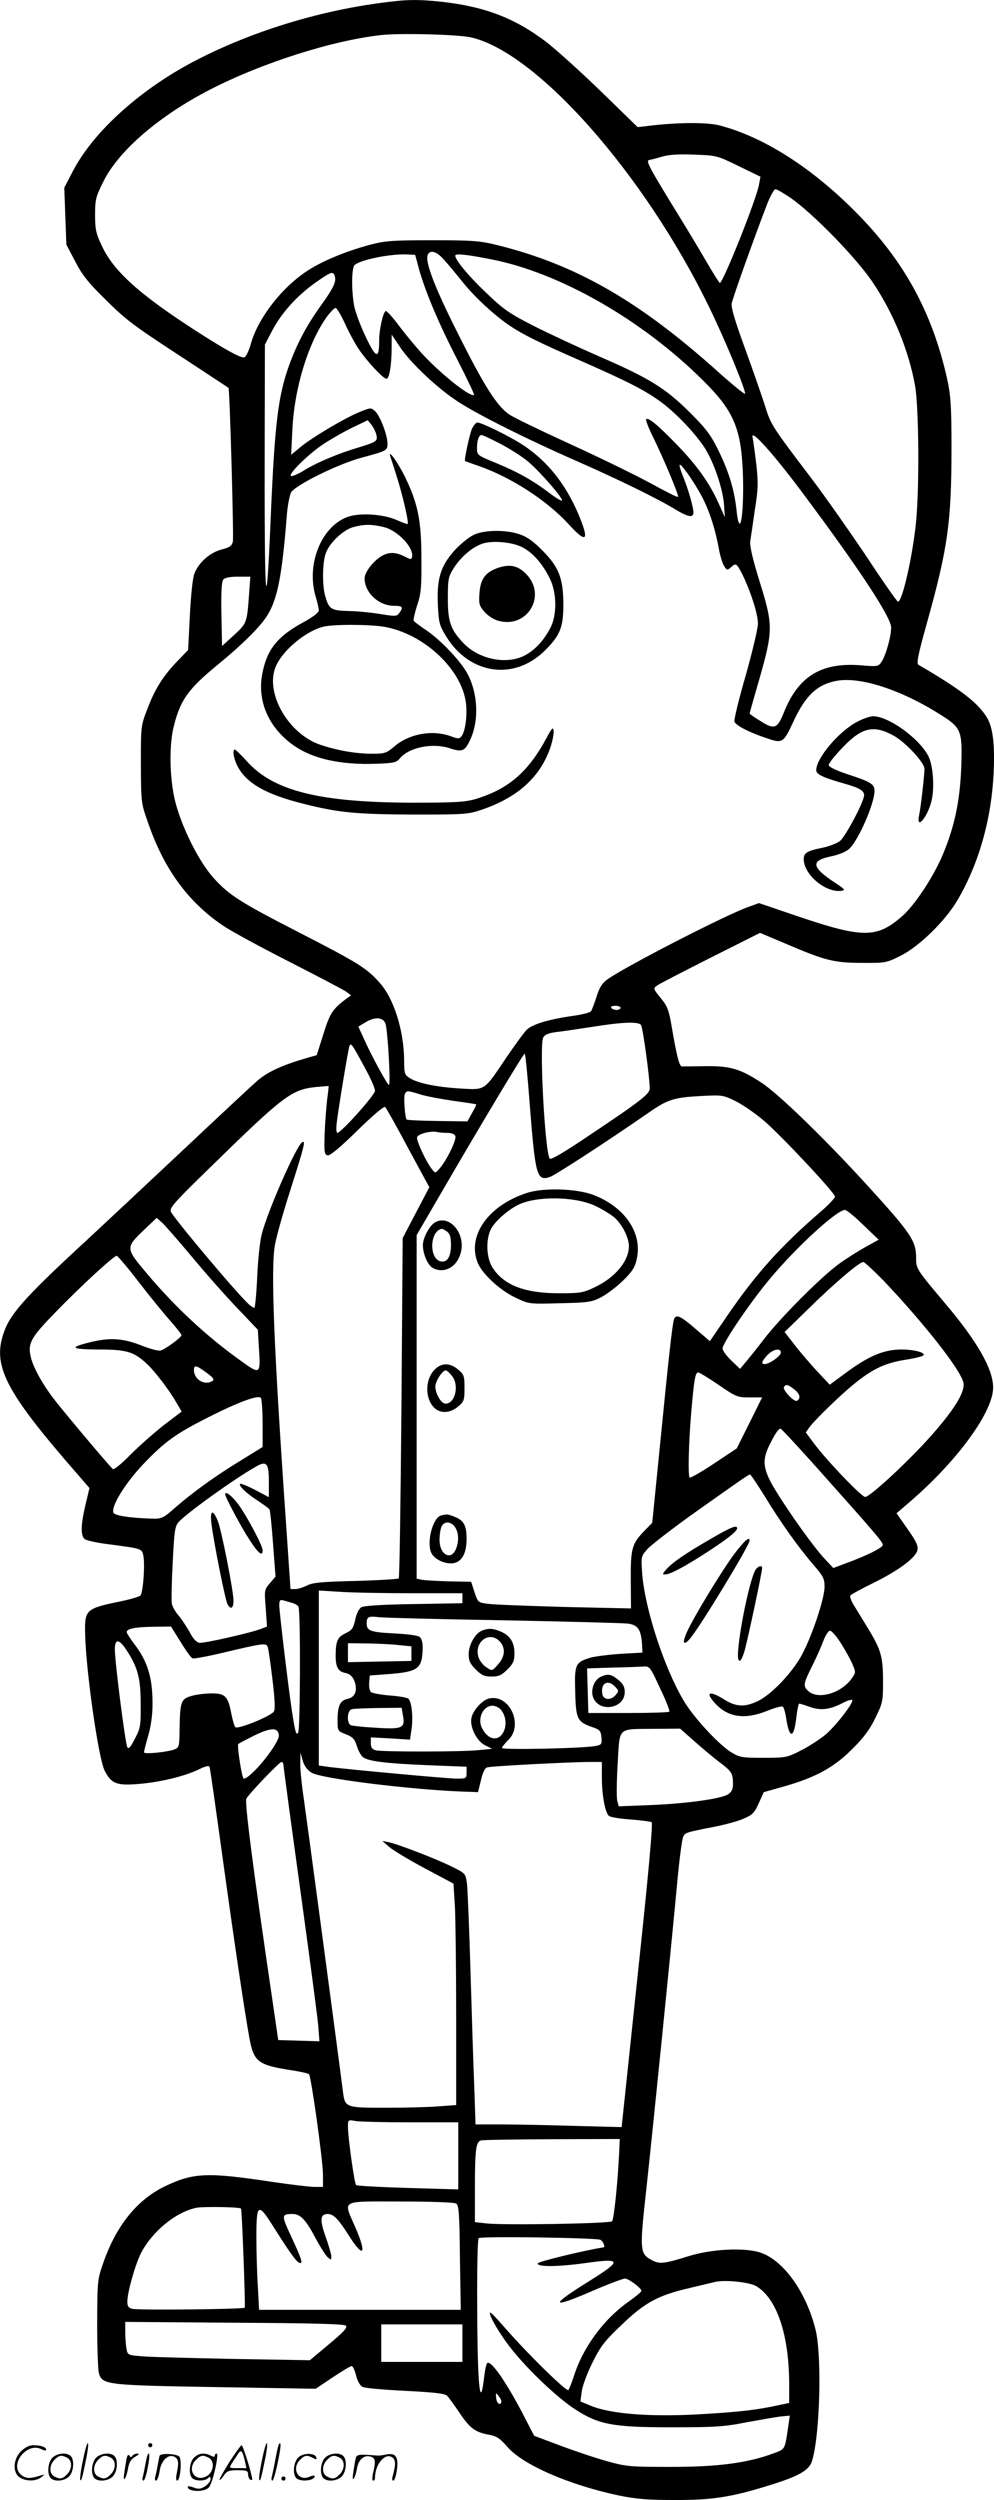 <svg version="1.0" xmlns="http://www.w3.org/2000/svg"
  viewBox="0 0 477.602 1200.155"
 preserveAspectRatio="xMidYMid meet">
<g transform="translate(-0.815,1200.826) scale(0.1,-0.1)"
fill="#000000" stroke="none">
<path d="M1835 11994 c-305 -41 -614 -137 -875 -270 -269 -137 -500 -343 -601
-536 l-42 -81 5 -137 5 -136 42 -80 c31 -61 63 -102 134 -172 113 -112 135
-129 394 -298 114 -75 209 -137 209 -138 6 -5 26 -718 21 -738 -5 -20 -16 -28
-52 -37 -60 -15 -118 -68 -135 -123 -7 -24 -16 -114 -20 -202 l-8 -158 -50
-52 c-69 -71 -109 -134 -145 -229 -32 -82 -32 -83 -32 -267 1 -182 1 -187 33
-277 78 -228 195 -387 366 -501 39 -26 181 -103 317 -172 135 -69 257 -133
270 -142 l24 -18 -24 -17 c-65 -49 -78 -69 -109 -169 l-32 -101 -42 -12 c-119
-34 -190 -66 -240 -108 -29 -25 -192 -177 -363 -338 -171 -160 -402 -377 -515
-481 -234 -217 -311 -303 -340 -383 -63 -167 -1 -288 362 -703 l46 -53 -19
-80 c-23 -97 -24 -148 -4 -165 8 -7 63 -19 123 -26 145 -19 151 -20 158 -49
10 -38 0 -183 -13 -196 -6 -6 -51 -19 -100 -29 -161 -33 -168 -40 -166 -149 3
-177 64 -604 94 -663 32 -62 56 -72 159 -64 105 8 225 37 293 70 32 16 50 20
52 12 3 -6 29 -193 60 -416 59 -427 105 -737 131 -883 22 -118 40 -132 209
-158 39 -6 73 -14 78 -18 10 -10 67 -415 67 -483 l0 -58 -41 0 c-22 0 -113 11
-202 24 -311 47 -379 45 -516 -21 -132 -63 -232 -186 -294 -360 -31 -88 -31
-89 -32 -298 0 -116 4 -223 8 -238 16 -57 33 -59 562 -68 l480 -8 82 55 c44
29 85 54 91 54 5 0 15 -20 21 -45 6 -26 19 -49 31 -55 11 -6 104 -14 206 -19
137 -7 190 -13 200 -23 8 -8 33 -43 57 -78 51 -77 77 -97 141 -109 41 -7 55
-17 93 -60 75 -86 297 -182 533 -232 82 -17 140 -22 265 -22 182 -1 274 13
455 69 144 44 195 73 209 116 39 120 49 504 18 632 -45 181 -154 334 -266 371
-76 25 -236 17 -346 -18 -112 -35 -137 -38 -170 -21 -64 33 -65 41 -30 355 30
277 117 1136 145 1438 11 123 25 232 31 242 10 20 9 20 150 48 53 10 117 28
143 40 40 17 50 28 70 73 l24 53 96 27 c151 43 239 90 327 178 56 55 86 95
113 151 35 71 37 80 37 172 0 123 -9 154 -72 258 -28 46 -60 98 -71 116 -11
18 -17 37 -14 42 3 5 53 32 110 60 120 59 203 120 212 157 5 20 -4 41 -47 102
l-53 76 70 60 c226 196 394 428 394 543 0 89 -76 222 -232 406 -135 160 -138
165 -138 214 0 85 -21 117 -241 358 -200 219 -424 436 -504 487 -101 66 -150
80 -270 78 -55 -1 -105 -1 -111 -1 -12 1 -25 53 -49 194 -13 76 -20 95 -52
134 -36 44 -37 46 -18 60 11 8 127 68 258 134 l237 119 128 -54 c185 -79 228
-90 362 -90 112 -1 117 0 185 34 89 44 215 167 273 266 97 164 157 365 172
573 11 159 1 255 -30 305 -44 72 -128 136 -329 253 -10 7 -2 48 43 208 99 356
116 478 116 839 0 193 -4 246 -20 321 -71 321 -207 571 -440 805 -212 214
-443 361 -654 416 -61 16 -203 15 -342 -2 l-52 -6 -179 174 c-98 95 -217 202
-263 237 -151 114 -295 168 -502 191 -119 12 -165 11 -293 -6z m435 -165 c316
-70 834 -655 1145 -1294 75 -153 178 -402 173 -417 -2 -4 -64 46 -138 113
-375 335 -676 507 -1050 600 -85 21 -117 24 -315 24 -198 0 -228 -3 -304 -23
-131 -36 -250 -88 -321 -141 -114 -83 -216 -221 -247 -335 -9 -32 -23 -60 -30
-63 -15 -6 -89 34 -238 130 -268 173 -391 284 -447 404 -28 59 -33 79 -33 148
0 74 3 88 39 160 73 149 268 317 515 444 250 128 586 235 821 261 90 10 367 3
430 -11z m1287 -618 l105 -51 -7 -38 c-13 -73 -173 -472 -188 -472 -3 0 -33
48 -68 108 -34 59 -111 186 -171 283 -102 167 -118 198 -100 199 4 1 30 7 57
15 35 11 83 14 158 11 107 -4 110 -4 214 -55z m249 -152 c110 -77 314 -286
394 -404 101 -149 175 -331 205 -499 18 -105 21 -480 5 -650 -16 -164 -66
-386 -87 -386 -5 0 -72 96 -149 213 -78 116 -197 286 -265 376 -193 254 -197
260 -225 351 -15 47 -58 170 -96 275 -48 131 -68 198 -64 217 5 27 109 318
168 471 16 42 35 77 42 77 7 0 39 -19 72 -41z m-1665 -297 c19 -21 60 -70 91
-109 60 -74 152 -159 228 -210 60 -40 131 -76 339 -167 227 -100 303 -139 376
-191 74 -52 169 -151 218 -225 44 -68 88 -195 94 -275 l4 -60 -30 67 c-43 96
-102 180 -201 282 -90 93 -137 132 -147 122 -4 -3 11 -41 32 -84 51 -103 127
-284 121 -289 -3 -3 -62 27 -133 66 -70 38 -242 122 -382 186 -140 64 -273
128 -295 143 -59 39 -121 136 -249 392 -109 216 -157 341 -144 374 11 27 43
18 78 -22z m-120 -44 c30 -108 95 -263 185 -437 46 -90 82 -166 80 -168 -14
-15 -148 90 -240 187 -37 39 -91 105 -122 146 -30 41 -59 72 -63 69 -13 -8
-31 -89 -31 -142 0 -90 -15 -86 -64 17 -25 52 -50 119 -56 149 -14 76 -13 186
3 198 31 25 166 52 246 50 l44 -2 18 -67z m349 45 c328 -64 725 -291 1017
-582 144 -142 181 -227 190 -432 6 -129 -3 -263 -16 -254 -5 2 -11 32 -14 65
-11 98 -35 178 -84 280 -40 82 -60 108 -142 190 -117 116 -195 164 -438 269
-98 43 -238 108 -311 145 -116 59 -146 80 -225 156 -95 90 -161 172 -150 184
8 7 63 1 173 -21z m-754 -78 c10 -26 -4 -58 -67 -145 -69 -96 -114 -182 -152
-286 -53 -148 -69 -282 -88 -728 -23 -547 -31 -422 -29 414 l1 414 35 67 c45
86 120 168 207 230 76 53 85 56 93 34z m50 -231 c19 -42 49 -97 66 -122 42
-62 118 -142 133 -142 14 0 25 66 25 153 l0 59 41 -61 c50 -75 179 -197 278
-261 89 -59 332 -181 570 -285 193 -85 387 -179 472 -231 63 -38 89 -43 89
-16 0 25 -24 109 -49 171 -12 29 -20 56 -17 58 6 7 61 -70 101 -142 38 -68 68
-159 86 -255 6 -36 18 -76 26 -88 13 -22 16 -22 32 -8 25 23 28 21 55 -31 40
-81 76 -192 76 -238 0 -24 -27 -136 -59 -250 -33 -113 -57 -213 -54 -221 7
-18 66 -49 142 -75 91 -32 91 -32 144 81 56 119 111 171 200 189 109 23 300
-36 487 -151 119 -73 122 -81 117 -258 -6 -165 -32 -290 -90 -427 -44 -104
-133 -239 -193 -292 -121 -106 -188 -107 -489 -6 l-200 68 -50 -18 c-111 -39
-607 -294 -682 -351 -23 -17 -37 -41 -49 -82 -10 -31 -22 -62 -26 -68 -5 -7
-46 -17 -91 -23 -112 -16 -187 -39 -216 -64 -13 -12 -58 -74 -101 -137 -108
-161 -99 -154 -222 -147 -115 7 -205 26 -243 51 -23 15 -25 23 -25 84 -1 142
-49 297 -118 373 -63 71 -105 96 -381 238 -289 148 -342 182 -416 264 -72 79
-156 249 -186 372 -27 114 -29 272 -4 364 31 121 70 174 209 288 114 93 202
180 236 233 51 79 73 191 96 480 3 47 13 97 20 113 18 35 224 137 339 168 122
33 125 34 125 68 0 41 -36 134 -60 156 -19 17 -22 17 -75 -5 -71 -29 -223
-119 -282 -167 l-46 -38 6 120 c9 199 76 418 166 543 17 23 36 42 42 42 5 0
26 -34 45 -76z m150 -531 c8 -32 3 -36 -86 -63 -95 -28 -200 -72 -263 -111
-27 -17 -54 -28 -60 -26 -18 6 81 104 153 152 36 24 99 60 140 80 l75 36 18
-22 c9 -12 20 -33 23 -46z m2050 -283 c269 -360 424 -595 424 -644 0 -43 -25
-132 -45 -163 -17 -25 -19 -25 -94 -19 -194 17 -306 -50 -376 -225 -33 -81
-46 -85 -118 -39 -26 16 -47 31 -47 33 0 3 21 76 46 163 67 234 67 262 4 464
-35 113 -50 176 -47 200 3 19 13 87 22 150 16 100 17 129 7 220 -7 58 -15 116
-18 130 -10 42 98 -77 242 -270z m-2661 -482 c-10 -141 -11 -142 -73 -199
l-57 -52 -3 153 c-2 104 1 157 9 166 7 9 32 14 71 14 l59 0 -6 -82z m1785
-1988 c0 -5 -9 -10 -19 -10 -11 0 -23 5 -26 10 -4 6 5 10 19 10 14 0 26 -4 26
-10z m-1130 -75 c11 -28 26 -295 17 -295 -8 0 -88 148 -121 223 l-26 57 33 20
c46 28 85 26 97 -5z m1228 -7 c9 -12 42 -253 42 -306 0 -25 -46 -61 -298 -229
-111 -75 -176 -113 -182 -107 -23 23 -51 545 -32 581 8 15 25 22 64 27 29 3
107 15 173 25 144 23 219 26 233 9z m-1325 -209 c26 -47 47 -95 47 -107 0 -20
-163 -202 -181 -202 -5 0 -6 21 -3 48 9 74 55 352 61 368 7 19 13 10 76 -107z
m790 -166 c27 -348 34 -376 97 -355 28 10 271 168 478 311 89 62 120 71 250
78 99 5 104 5 165 -25 34 -17 95 -59 135 -93 84 -72 342 -347 342 -365 0 -7
-30 -39 -67 -71 -194 -167 -314 -301 -452 -503 l-82 -120 -70 60 c-73 63 -94
72 -103 43 -8 -30 -25 -179 -65 -586 l-39 -389 -40 -41 c-58 -60 -64 -83 -63
-236 l1 -134 -317 7 c-175 5 -340 11 -368 15 -50 6 -50 6 -67 56 l-16 50 -109
2 c-59 2 -118 5 -130 8 l-23 5 0 825 0 824 121 208 c200 344 392 663 398 663
4 0 14 -107 24 -237z m-973 17 c-4 -36 -10 -110 -12 -165 -3 -89 -1 -100 15
-103 11 -2 60 38 142 119 75 73 129 119 134 113 5 -5 55 -93 110 -197 l102
-188 -64 -122 -64 -122 -6 -814 c-4 -448 -9 -817 -13 -820 -3 -3 -96 -9 -207
-12 -163 -4 -208 -8 -234 -22 -18 -9 -43 -17 -56 -17 l-23 0 -22 323 c-59 849
-73 1215 -53 1328 6 37 40 158 76 270 66 207 73 235 55 224 -28 -17 -166 -330
-194 -441 -9 -34 -19 -127 -22 -208 -4 -80 -10 -146 -14 -146 -4 0 -17 8 -27
18 -54 48 -350 400 -373 442 -10 18 10 41 192 218 348 340 386 369 503 382 33
3 61 5 62 5 1 0 -2 -30 -7 -65z m446 25 c27 -9 98 -22 158 -31 60 -8 111 -16
112 -17 2 -1 -7 -20 -20 -42 l-22 -40 -143 2 c-79 1 -146 4 -149 7 -8 9 -15
104 -9 121 8 19 12 19 73 0z m130 -185 c22 0 37 -6 40 -15 7 -17 -38 -110 -73
-153 -23 -27 -23 -27 -39 -7 -28 35 -75 136 -72 153 3 17 67 33 96 26 8 -2 29
-4 48 -4z m2000 -442 l74 -71 -65 -36 c-36 -20 -93 -56 -127 -81 -84 -61 -279
-256 -358 -359 -36 -47 -77 -98 -91 -114 l-25 -30 -42 40 c-23 22 -42 48 -42
58 0 26 134 223 228 335 126 151 321 330 360 330 8 0 47 -32 88 -72z m-3225
-154 c65 -78 162 -188 217 -245 l99 -104 5 -85 c9 -131 7 -132 -87 -64 -164
117 -314 256 -453 421 -101 120 -101 122 -11 208 l60 57 26 -23 c14 -13 79
-87 144 -165z m-257 -119 c53 -69 121 -152 151 -186 30 -34 55 -65 55 -70 0
-11 -75 -66 -100 -74 -10 -3 -52 8 -94 25 -85 33 -146 38 -236 17 -113 -27
-105 -36 30 -37 136 0 171 -10 234 -69 37 -34 106 -124 140 -183 l27 -46 -83
-63 c-45 -35 -118 -99 -161 -142 -44 -45 -82 -76 -87 -71 -41 43 -243 284
-285 339 -58 77 -99 153 -110 203 -13 63 2 90 119 210 121 125 281 272 295
272 4 0 52 -56 105 -125z m3582 3 c194 -205 365 -422 381 -486 11 -45 -47
-137 -171 -274 -109 -119 -272 -270 -300 -276 -15 -3 -182 171 -246 256 l-40
54 19 27 c11 15 55 61 98 102 164 157 235 200 363 220 41 6 79 16 84 20 15 13
-41 29 -104 29 -82 0 -154 -29 -258 -105 l-87 -64 -63 67 c-34 37 -83 94 -108
127 l-46 59 114 111 c124 122 245 225 264 225 6 0 51 -42 100 -92z m-496 -343
c0 -16 -55 -55 -77 -55 -19 0 -16 12 12 43 28 29 65 36 65 12z m-2760 -96 c33
-24 39 -33 29 -40 -38 -24 -89 7 -89 53 0 25 11 23 60 -13z m2461 -59 c83 -57
90 -60 148 -60 l61 0 -61 -123 -61 -122 -110 -73 c-60 -40 -113 -70 -116 -67
-9 9 -5 168 8 320 13 150 19 185 33 185 5 0 50 -27 98 -60z m363 -21 c28 -22
33 -43 14 -55 -13 -9 -71 52 -63 66 9 15 19 12 49 -11z m-2554 -166 l0 -111
-102 -63 c-122 -74 -229 -151 -317 -227 -60 -53 -65 -55 -115 -54 -110 4 -178
15 -183 29 -12 30 58 143 145 234 101 106 155 145 312 224 146 74 242 109 252
92 4 -7 8 -62 8 -124z m2676 -225 c265 -297 304 -342 304 -356 0 -13 -77 -52
-182 -90 l-56 -21 -44 47 c-50 54 -163 211 -233 325 -61 100 -67 143 -30 218
29 58 44 79 54 79 3 0 88 -91 187 -202z m-2646 -53 l0 -74 -66 35 c-37 19 -69
32 -72 29 -9 -8 30 -46 85 -81 28 -19 54 -37 56 -42 3 -4 11 -78 17 -164 l12
-158 -27 -32 c-27 -31 -27 -34 -20 -120 l6 -88 -28 -11 c-53 -20 -274 -70
-296 -67 -15 2 -31 19 -48 52 -15 26 -38 62 -53 79 -15 17 -29 42 -32 56 -3
14 -1 104 4 198 7 148 11 176 28 194 38 43 268 208 369 265 54 32 65 20 65
-71z m2381 -67 c77 -127 165 -250 235 -331 48 -55 54 -67 54 -106 0 -55 -58
-231 -108 -325 -44 -84 -147 -193 -213 -224 -63 -30 -105 -28 -163 9 -68 42
-90 35 -46 -15 63 -72 145 -85 256 -40 35 14 68 23 73 20 5 -3 12 -27 16 -53
16 -106 38 -103 50 5 4 34 10 62 13 62 4 0 27 -7 52 -16 50 -18 94 -13 153 17
21 11 43 19 49 17 14 -5 -70 -116 -124 -164 -26 -22 -79 -57 -118 -77 -70 -36
-75 -37 -184 -37 -106 0 -114 2 -157 28 -63 41 -180 168 -227 248 -93 158
-184 436 -198 605 -6 85 -6 86 25 121 17 19 113 93 213 165 247 175 272 192
280 193 3 0 34 -46 69 -102z m-1698 -468 l247 0 0 -24 0 -24 -232 -4 c-148 -2
-240 -8 -253 -15 -12 -7 -24 -30 -30 -60 -9 -40 -15 -50 -44 -64 -41 -19 -49
-37 -50 -102 -1 -61 11 -83 47 -90 20 -4 33 -15 42 -36 18 -45 6 -80 -31 -88
-37 -7 -49 -34 -49 -104 0 -50 1 -51 40 -66 33 -13 42 -23 52 -54 6 -21 19
-46 28 -54 24 -22 109 -32 323 -41 l177 -7 0 -28 c0 -28 -2 -29 -47 -29 -45 0
-509 43 -615 56 l-48 7 0 420 0 420 98 -6 c53 -4 208 -7 345 -7z m-573 -46
c14 -3 28 -12 32 -18 11 -16 9 -588 -1 -605 -10 -15 -14 -1 -31 109 -17 114
-60 472 -60 502 0 23 4 28 18 24 9 -2 28 -8 42 -12z m1020 -84 c305 -6 574
-13 597 -16 47 -7 61 -29 66 -99 l2 -40 -105 -6 c-58 -4 -124 -12 -147 -19
-71 -22 -75 -32 -71 -164 3 -130 10 -144 83 -169 35 -12 40 -18 43 -49 3 -32
0 -36 -27 -41 -56 -12 -451 -20 -451 -10 0 5 14 22 30 38 75 72 7 221 -91 200
-32 -7 -76 -54 -85 -91 -11 -42 23 -112 63 -133 l36 -18 -63 -6 c-79 -9 -467
-9 -497 -1 -17 5 -23 14 -23 34 l0 28 94 -5 94 -6 7 47 c9 56 2 133 -14 149
-6 6 -46 13 -90 16 -44 4 -85 11 -91 17 -6 6 -10 27 -8 45 l3 34 93 7 c140 11
159 26 161 124 1 26 -5 46 -14 54 -8 7 -59 14 -122 17 -115 6 -133 12 -133 48
0 32 8 36 59 30 25 -3 296 -10 601 -15z m-1574 -72 c48 -78 69 -108 79 -111 6
-2 72 10 147 28 190 45 205 47 212 28 4 -9 14 -79 23 -155 12 -99 14 -144 7
-156 -14 -22 -173 -87 -185 -75 -5 5 -13 33 -19 63 -16 86 -30 100 -98 99 -31
0 -75 -6 -97 -13 -47 -14 -52 -28 -54 -159 -1 -83 -2 -88 -25 -97 -36 -13
-146 -24 -146 -14 0 5 9 41 20 79 13 44 21 100 21 150 1 127 -23 207 -86 289
-19 25 -36 51 -38 58 -3 17 39 26 130 27 l83 1 26 -42z m3190 -34 c20 -31 45
-76 56 -100 19 -44 19 -44 -2 -74 -51 -71 -162 -103 -209 -59 -25 24 -24 33
24 129 18 36 40 86 50 113 10 26 24 47 31 47 8 0 30 -25 50 -56z m-3432 -34
c56 -85 70 -136 70 -260 1 -108 -1 -118 -28 -169 -21 -41 -30 -51 -36 -40 -10
17 -60 410 -60 469 0 52 19 52 54 0z m1311 21 l60 -6 0 -35 0 -35 -152 -3
-153 -3 0 46 0 45 93 -1 c50 -1 119 -4 152 -8z m1255 -208 c28 -58 48 -109 44
-112 -3 -3 -92 -6 -197 -6 l-192 0 -3 107 -3 107 118 4 c65 1 133 4 151 5 32
2 33 1 82 -105z m-767 -100 c24 -27 31 -70 17 -103 -22 -53 -75 -48 -105 11
-25 47 4 109 50 109 12 0 29 -8 38 -17z m-469 -29 c12 -61 -2 -68 -126 -60
-59 3 -114 9 -123 12 -22 9 -20 71 3 77 9 3 67 5 128 6 l112 1 6 -36z m-596
-95 c4 -38 -134 -209 -169 -209 -8 0 -33 159 -26 166 2 3 36 20 73 39 83 41
118 42 122 4z m1996 -29 c37 -33 92 -79 121 -101 59 -44 65 -54 65 -105 0 -24
-6 -38 -23 -49 -34 -22 -199 -45 -374 -52 l-152 -6 -7 27 c-4 15 -3 96 2 179
11 179 -5 164 179 166 l121 1 68 -60z m-1838 -152 c48 -28 467 -80 719 -90
l80 -3 14 57 c8 36 19 59 30 62 18 6 403 26 494 26 l57 0 0 -75 c0 -85 16
-169 34 -184 7 -6 54 -14 104 -17 50 -4 95 -10 101 -13 7 -5 -14 -240 -67
-735 l-77 -729 -230 6 c-126 4 -284 7 -351 7 l-121 0 -6 178 c-4 97 -12 346
-18 552 -6 206 -14 398 -17 425 -7 50 -7 50 -72 82 -71 36 -258 108 -305 118
l-30 6 32 -28 c17 -15 94 -62 171 -103 l139 -74 7 -111 c3 -60 6 -299 6 -531
l0 -421 -82 -6 c-46 -4 -160 -7 -255 -7 -196 0 -197 1 -207 77 -28 220 -171
1286 -186 1391 -11 73 -20 156 -19 185 l1 52 11 -40 c8 -26 23 -45 43 -57z
m-136 38 c0 -8 36 -275 80 -593 44 -318 83 -613 87 -656 l6 -78 -99 3 -99 3
-28 192 c-93 631 -134 949 -125 967 13 24 158 176 169 176 5 0 9 -7 9 -14z
m613 -1716 l227 0 0 -161 0 -161 -242 7 c-134 4 -246 10 -249 14 -8 7 -39 229
-39 278 0 36 0 36 38 29 20 -3 139 -6 265 -6z m1000 -147 c-7 -146 -25 -318
-34 -328 -11 -11 -524 -20 -606 -10 l-53 6 0 163 c0 183 5 223 29 229 9 3 162
5 341 6 l326 1 -3 -67z m-783 -243 c13 -8 16 -51 18 -260 l4 -250 -485 0 -484
0 -6 113 c-4 61 -7 169 -7 240 0 155 9 161 76 55 84 -133 115 -176 130 -182
20 -8 13 15 -41 131 -45 97 -45 103 9 103 37 0 63 -27 107 -110 24 -45 51 -88
61 -97 17 -15 18 -15 18 3 0 10 -12 52 -27 94 -29 82 -27 110 10 110 27 0 51
-24 99 -100 73 -116 91 -96 33 37 -58 134 -77 123 218 123 141 0 259 -4 267
-10z m-1034 -24 c5 -4 22 -471 18 -476 -8 -7 -513 -13 -541 -5 -17 4 -23 12
-23 34 0 45 37 175 65 232 54 105 167 198 267 219 33 6 207 4 214 -4z m1727
-150 c13 -7 25 -35 15 -36 -98 -16 -313 -68 -316 -77 -5 -18 97 -17 233 2 171
24 173 12 16 -86 -193 -120 -190 -136 10 -50 78 34 150 61 160 61 18 0 79 -46
79 -59 0 -5 -27 -27 -59 -50 -121 -84 -222 -221 -266 -361 -10 -30 -21 -59
-26 -65 -9 -10 -207 185 -313 308 -32 37 -60 66 -63 64 -9 -10 48 -107 105
-178 78 -98 214 -227 298 -283 117 -77 183 -90 469 -90 209 0 255 3 360 24 66
12 140 25 164 28 l44 4 -7 -48 c-17 -117 -14 -112 -71 -133 -123 -46 -266 -65
-490 -65 -198 0 -216 1 -309 27 -55 15 -156 49 -225 75 l-126 47 -39 75 c-87
171 -166 287 -186 275 -5 -3 -11 -31 -15 -63 -20 -177 -33 -49 -34 339 -1 174
2 319 7 323 9 10 562 2 585 -8z m748 -222 c100 -59 159 -234 159 -473 l0 -88
-52 -11 c-100 -22 -185 -32 -354 -42 -253 -16 -453 -1 -551 41 l-46 19 6 46
c3 26 25 87 51 139 39 79 58 104 139 181 112 108 176 143 322 177 61 15 119
28 130 31 46 11 163 -1 196 -20z m-1971 -190 c9 -9 -11 -31 -81 -89 l-92 -77
-356 6 c-196 4 -393 9 -437 12 -82 6 -82 6 -88 36 -3 17 -6 53 -6 80 l0 50
525 -4 c377 -2 527 -6 535 -14z m560 -84 l0 -90 -195 0 -195 0 0 90 0 90 195
0 195 0 0 -90z m187 -283 c-6 -19 -22 -6 -25 20 -2 27 -2 27 13 8 8 -10 14
-23 12 -28z M2275 9948 c-12 -31 -38 -150 -32 -153 1 -1 31 -12 67 -24 157
-56 326 -165 431 -280 86 -94 100 -80 48 45 -63 150 -153 262 -274 340 -65 41
-193 104 -213 104 -7 0 -19 -15 -27 -32z m133 -68 c43 -22 102 -59 132 -83 54
-43 177 -183 168 -192 -2 -3 -29 13 -59 36 -79 60 -152 101 -256 144 -91 37
-93 39 -93 71 0 39 9 64 22 64 5 0 44 -18 86 -40z M1883 9819 c3 -8 17 -53 32
-100 28 -88 58 -219 52 -226 -2 -2 -26 7 -53 19 -67 29 -180 36 -238 14 -126
-48 -197 -229 -151 -382 8 -27 15 -56 15 -66 0 -10 -28 -32 -76 -58 -127 -69
-176 -134 -197 -254 -21 -125 31 -245 141 -328 94 -71 231 -103 413 -96 78 3
92 6 107 24 43 54 157 78 242 50 61 -20 73 -14 101 49 38 88 33 210 -13 302
-30 61 -128 165 -199 214 -32 21 -60 43 -63 47 -3 5 5 37 16 73 19 55 22 87
21 224 0 181 -16 264 -77 390 -30 64 -84 141 -73 104z m-35 -340 c68 -14 150
-99 140 -145 -3 -12 -7 -12 -28 -1 -44 23 -72 26 -104 13 -44 -18 -96 -81 -96
-114 0 -69 68 -132 142 -132 41 0 45 -6 25 -34 -12 -17 -19 -17 -88 -6 -41 7
-109 14 -153 15 -87 2 -98 8 -116 75 -13 47 -13 145 1 195 14 51 83 119 135
133 53 14 84 14 142 1z m8 -480 c190 -34 371 -204 391 -366 7 -60 -3 -133 -20
-157 -11 -15 -16 -16 -56 -1 -88 31 -198 10 -268 -50 -38 -32 -46 -35 -105
-35 -79 0 -162 14 -248 42 -159 52 -274 257 -214 383 36 77 146 166 227 185
49 12 226 11 293 -1z M2285 9441 c-22 -10 -63 -43 -91 -73 -68 -75 -88 -137
-82 -263 4 -86 7 -98 40 -152 113 -184 328 -214 476 -66 72 72 87 111 87 218
0 126 -21 180 -99 259 -44 45 -75 67 -110 79 -66 23 -170 22 -221 -2z m231
-59 c50 -25 95 -75 131 -145 37 -70 39 -180 5 -244 -33 -63 -77 -109 -128
-134 -88 -42 -218 -14 -290 63 -61 64 -74 102 -74 213 0 94 2 104 29 147 33
52 85 97 133 115 46 18 145 10 194 -15z M2403 9283 c-62 -21 -86 -53 -91 -121
-4 -52 -1 -62 23 -90 14 -17 44 -37 65 -43 141 -42 239 121 135 225 -39 39
-76 47 -132 29z M4128 8544 c-88 -45 -198 -175 -198 -233 0 -20 31 -35 137
-65 70 -20 93 -33 93 -55 0 -31 -89 -198 -116 -220 -14 -11 -51 -25 -82 -32
-76 -15 -92 -25 -92 -55 0 -75 106 -163 182 -152 20 3 15 8 -32 39 -113 74
-118 106 -20 126 38 8 73 22 88 36 45 41 122 218 122 278 0 34 -17 44 -137 83
-52 18 -83 33 -83 42 0 8 30 46 68 85 92 97 150 109 247 54 56 -32 145 -128
145 -157 0 -34 -18 -188 -26 -225 -15 -74 42 -6 60 71 15 62 8 166 -14 212
-42 86 -193 195 -268 194 -15 -1 -48 -12 -74 -26z M2636 8469 c-89 -166 -182
-247 -341 -296 -51 -15 -95 -18 -305 -18 -445 1 -667 56 -794 197 -29 32 -56
58 -59 58 -13 0 -7 -42 12 -79 42 -82 136 -136 316 -181 169 -43 256 -51 535
-52 247 0 258 1 328 25 173 60 280 160 327 304 9 29 15 62 13 75 -2 17 -9 11
-32 -33z M2538 6281 c-186 -61 -287 -207 -234 -336 23 -54 108 -132 181 -166
64 -31 66 -31 212 -27 134 3 153 5 198 28 27 14 75 50 106 80 46 45 58 64 67
106 27 123 -57 247 -206 305 -81 32 -244 37 -324 10z m327 -60 c33 -15 75 -41
94 -56 38 -33 70 -96 71 -138 0 -72 -65 -151 -164 -198 -56 -27 -70 -29 -172
-29 -167 0 -268 40 -321 126 -28 47 -31 129 -7 180 18 37 78 91 131 118 86 43
268 42 368 -3z M2098 6140 c-27 -16 -58 -75 -58 -109 0 -43 24 -97 48 -110 53
-28 114 3 133 70 28 93 -52 190 -123 149z m58 -44 c14 -11 19 -26 19 -65 0
-58 -20 -87 -53 -77 -54 18 -47 147 9 155 3 1 14 -5 25 -13z M2097 5434 c-46
-46 -48 -135 -5 -181 30 -32 78 -30 117 3 29 24 31 31 31 89 0 58 -2 65 -31
89 -39 33 -79 33 -112 0z m83 -31 c36 -45 15 -133 -31 -133 -21 0 -49 47 -49
83 0 25 34 77 50 77 5 0 18 -12 30 -27z M2127 4733 c-38 -10 -69 -122 -48
-176 13 -34 71 -61 112 -52 38 9 59 49 59 115 0 64 -12 88 -55 106 -36 14 -38
15 -68 7z m67 -55 c18 -26 20 -65 6 -103 -23 -61 -80 -32 -80 42 0 24 5 53 10
64 14 26 45 24 64 -3z M1090 4835 c0 -13 76 -156 116 -217 43 -67 64 -84 64
-52 0 25 -90 191 -128 235 -30 35 -52 49 -52 34z M1024 4695 c10 -85 66 -366
77 -387 16 -29 29 -21 29 17 0 46 -58 340 -75 381 -24 59 -39 54 -31 -11z
M3425 4622 c-121 -70 -182 -111 -214 -146 -20 -22 -22 -26 -7 -26 24 0 97 39
206 110 98 64 140 98 140 112 0 17 -29 6 -125 -50z M3536 4548 c-61 -82 -199
-309 -228 -376 -24 -54 -15 -67 18 -27 53 65 284 446 284 468 0 22 -26 -2 -74
-65z M3641 4476 c-33 -40 -105 -416 -83 -438 7 -7 15 5 27 43 15 51 85 380 85
400 0 14 -16 11 -29 -5z M2323 4180 c-32 -13 -63 -68 -63 -113 0 -31 7 -46 34
-73 28 -28 42 -34 76 -34 34 0 48 6 76 34 28 28 34 41 34 78 0 52 -21 85 -66
104 -38 16 -59 17 -91 4z m87 -52 c28 -31 25 -72 -9 -110 -28 -32 -29 -32 -55
-14 -15 9 -31 29 -37 44 -28 74 49 136 101 80z M2893 3958 c-30 -15 -47 -60
-36 -95 26 -78 153 -59 153 23 0 24 -8 39 -31 58 -33 28 -51 31 -86 14z m72
-48 c17 -19 17 -21 0 -40 -24 -27 -59 -22 -63 8 -8 52 28 70 63 32z M406 194
c-10 -47 -15 -88 -12 -91 5 -6 9 7 30 110 7 37 10 67 6 67 -4 0 -15 -39 -24
-86z M720 270 c0 -5 5 -10 10 -10 6 0 10 5 10 10 0 6 -4 10 -10 10 -5 0 -10
-4 -10 -10z M1266 194 c-10 -47 -15 -88 -12 -91 5 -6 9 7 30 110 7 37 10 67 6
67 -4 0 -15 -39 -24 -86z M1346 269 c-3 -8 -10 -41 -16 -74 -6 -33 -14 -68
-16 -77 -3 -10 -1 -18 3 -18 10 0 46 171 38 178 -2 3 -7 -1 -9 -9z M109 241
c-38 -38 -41 -101 -7 -125 29 -20 79 -20 104 0 18 14 18 15 1 10 -53 -17 -69
-17 -92 -2 -69 45 21 166 94 126 12 -6 21 -7 21 -1 0 12 -25 21 -62 21 -19 0
-39 -10 -59 -29z M1110 189 c-28 -45 -49 -83 -47 -85 2 -3 12 7 21 21 14 21
24 25 66 25 43 0 50 -3 50 -19 0 -11 5 -23 10 -26 6 -3 10 -3 10 1 0 20 -44
164 -51 164 -4 0 -30 -37 -59 -81z m75 4 l7 -33 -42 0 c-42 0 -42 0 -28 23 8
12 21 32 29 44 15 25 22 18 34 -34z M260 210 c-22 -22 -27 -79 -8 -98 19 -19
66 -14 88 8 22 22 27 79 8 98 -19 19 -66 14 -88 -8z m71 0 c25 -14 25 -54 -1
-80 -23 -23 -33 -24 -61 -10 -25 14 -25 54 1 80 23 23 33 24 61 10z M470 210
c-22 -22 -27 -79 -8 -98 19 -19 66 -14 88 8 22 22 27 79 8 98 -19 19 -66 14
-88 -8z m71 0 c25 -14 25 -54 -1 -80 -23 -23 -33 -24 -61 -10 -25 14 -25 54 1
80 23 23 33 24 61 10z M616 204 c-3 -16 -8 -47 -11 -69 -8 -51 10 -26 19 27 5
27 15 42 34 53 18 10 22 14 10 15 -9 0 -20 -5 -24 -11 -5 -8 -9 -8 -14 1 -5 8
-10 3 -14 -16z M717 223 c-2 -4 -7 -26 -11 -48 -4 -22 -9 -48 -12 -57 -3 -10
-1 -18 4 -18 4 0 14 28 20 62 11 58 10 81 -1 61z M775 220 c-1 -3 -5 -23 -9
-45 -4 -22 -9 -48 -12 -57 -3 -10 -1 -18 4 -18 5 0 13 20 17 45 7 53 44 87 74
68 17 -11 19 -28 8 -80 -4 -18 -3 -33 2 -33 16 0 24 99 11 115 -12 14 -87 18
-95 5z M940 210 c-22 -22 -27 -79 -8 -98 15 -15 61 -15 76 0 9 9 12 8 12 -5 0
-9 -12 -24 -26 -34 -21 -13 -32 -15 -55 -6 -16 6 -29 8 -29 3 0 -24 81 -27
102 -2 18 19 50 162 37 162 -5 0 -9 -5 -9 -10 0 -7 -6 -7 -19 0 -30 16 -59 12
-81 -10z m71 0 c29 -16 25 -65 -6 -86 -56 -37 -103 28 -55 76 23 23 33 24 61
10z M1441 211 c-23 -23 -28 -80 -9 -99 19 -19 88 -13 88 9 0 5 -11 4 -24 -2
-54 -25 -89 38 -46 81 23 23 33 24 62 9 16 -9 19 -8 16 3 -8 22 -64 22 -87 -1z
M1570 210 c-22 -22 -27 -79 -8 -98 19 -19 66 -14 88 8 22 22 27 79 8 98 -19
19 -66 14 -88 -8z m71 0 c25 -14 25 -54 -1 -80 -23 -23 -33 -24 -61 -10 -25
14 -25 54 1 80 23 23 33 24 61 10z M1716 201 c-3 -14 -8 -44 -11 -66 -8 -51
10 -26 19 27 8 41 35 63 66 53 22 -7 24 -21 11 -77 -5 -22 -5 -38 0 -38 5 0 9
6 9 13 0 68 51 125 85 97 15 -13 15 -35 -1 -92 -3 -10 -1 -18 4 -18 6 0 13 23
17 50 9 63 -5 84 -49 76 -17 -4 -35 -6 -41 -6 -101 8 -104 7 -109 -19z M1360
110 c0 -5 5 -10 10 -10 6 0 10 5 10 10 0 6 -4 10 -10 10 -5 0 -10 -4 -10 -10z"/>
</g>
</svg>
